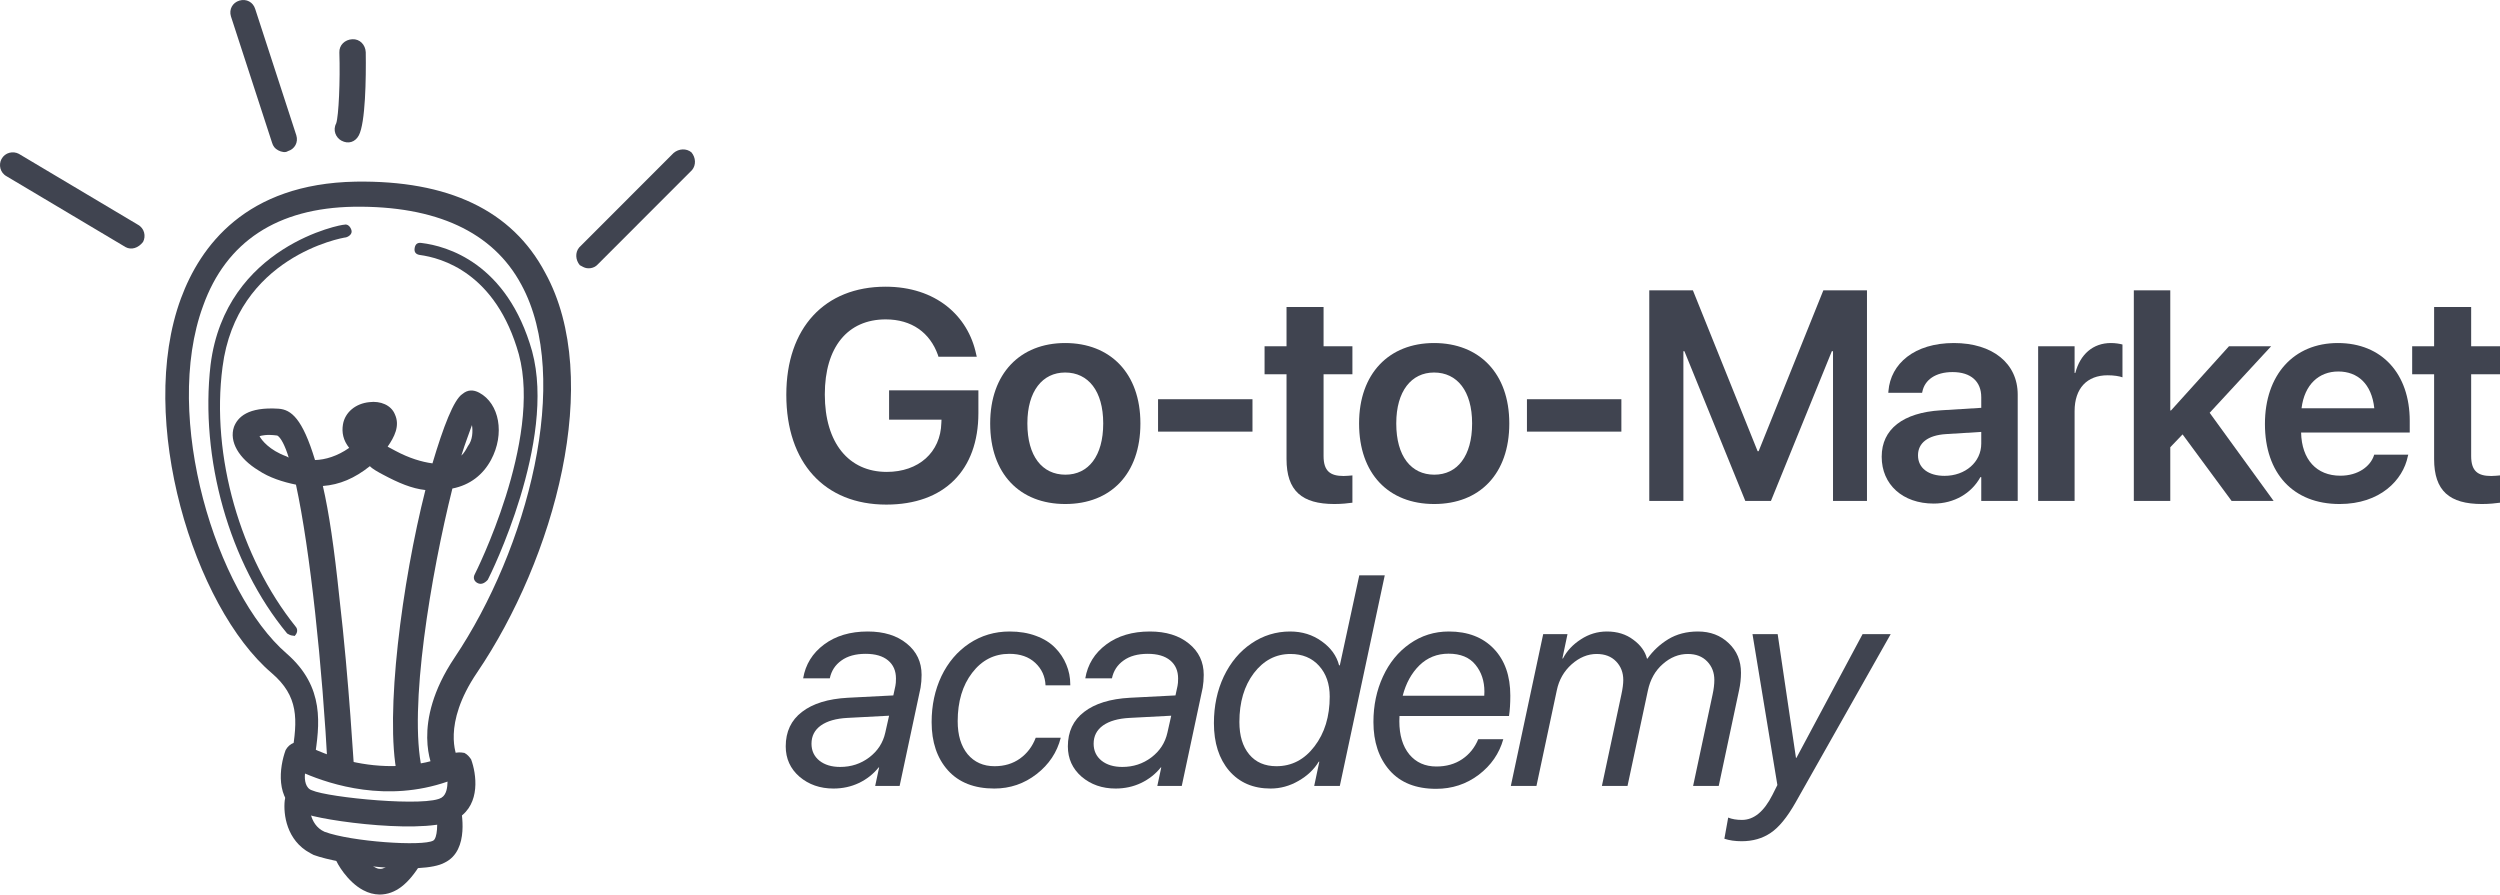 <?xml version="1.0" encoding="UTF-8"?> <svg xmlns="http://www.w3.org/2000/svg" width="1048" height="375" viewBox="0 0 1048 375" fill="none"><path d="M371.539 211.528C345.701 211.528 329.622 194.03 329.622 165.519V165.458C329.622 137.436 345.701 120.183 371.232 120.183C392.222 120.183 405.847 132.297 409.222 148.571L409.468 149.55H393.388L393.204 148.877C389.828 139.394 382.157 133.888 371.294 133.888C355.337 133.888 345.763 145.512 345.763 165.335V165.396C345.763 185.648 355.767 197.823 371.723 197.823C385.103 197.823 394.309 189.624 394.616 177.266L394.677 175.92H372.705V163.622H410.143V173.167C410.143 197.15 395.782 211.528 371.539 211.528Z" fill="#404450"></path><path d="M446.571 211.283C427.423 211.283 415.087 198.557 415.087 177.572V177.449C415.087 156.647 427.607 143.799 446.51 143.799C465.474 143.799 478.056 156.525 478.056 177.449V177.572C478.056 198.618 465.658 211.283 446.571 211.283ZM446.633 198.985C456.268 198.985 462.467 191.154 462.467 177.572V177.449C462.467 163.928 456.207 156.158 446.51 156.158C436.997 156.158 430.676 163.989 430.676 177.449V177.572C430.676 191.215 436.874 198.985 446.633 198.985Z" fill="#404450"></path><path d="M485.455 180.937V167.354H525.04V180.937H485.455Z" fill="#404450"></path><path d="M559.382 211.283C545.757 211.283 539.313 205.776 539.313 192.439V156.892H530.107V145.145H539.313V128.687H554.84V145.145H566.931V156.892H554.84V191.154C554.84 197.517 557.663 199.536 563.248 199.536C564.721 199.536 565.887 199.352 566.931 199.291V210.732C565.151 210.977 562.451 211.283 559.382 211.283Z" fill="#404450"></path><path d="M601.211 211.283C582.063 211.283 569.727 198.557 569.727 177.572V177.449C569.727 156.647 582.247 143.799 601.15 143.799C620.114 143.799 632.695 156.525 632.695 177.449V177.572C632.695 198.618 620.298 211.283 601.211 211.283ZM601.272 198.985C610.908 198.985 617.107 191.154 617.107 177.572V177.449C617.107 163.928 610.847 156.158 601.15 156.158C591.637 156.158 585.315 163.989 585.315 177.449V177.572C585.315 191.215 591.514 198.985 601.272 198.985Z" fill="#404450"></path><path d="M640.094 180.937V167.354H679.68V180.937H640.094Z" fill="#404450"></path><path d="M691.375 209.998V121.713H709.664L736.791 189.135H737.22L764.347 121.713H782.636V209.998H768.398V147.225H767.907L742.376 209.998H731.636L706.104 147.225H705.675V209.998H691.375Z" fill="#404450"></path><path d="M810.595 211.099C797.584 211.099 788.808 203.084 788.808 191.521V191.399C788.808 179.897 797.768 172.983 813.541 172.004L830.542 170.964V166.498C830.542 159.951 826.245 155.974 818.512 155.974C811.27 155.974 806.852 159.339 805.87 164.112L805.747 164.662H791.57L791.631 163.928C792.552 152.426 802.556 143.799 819.065 143.799C835.329 143.799 845.823 152.365 845.823 165.396V209.998H830.542V200.025H830.173C826.43 206.817 819.188 211.099 810.595 211.099ZM804.028 190.909C804.028 196.232 808.447 199.475 815.137 199.475C823.913 199.475 830.542 193.662 830.542 185.954V181.059L815.689 181.977C808.14 182.466 804.028 185.709 804.028 190.848V190.909Z" fill="#404450"></path><path d="M854.388 209.998V145.145H869.67V156.341H869.977C872.003 148.51 877.403 143.799 884.891 143.799C886.793 143.799 888.573 144.105 889.739 144.411V158.177C888.45 157.687 886.118 157.32 883.541 157.32C874.887 157.32 869.67 162.766 869.67 172.371V209.998H854.388Z" fill="#404450"></path><path d="M894.499 209.998V121.713H909.781V172.065H910.088L934.392 145.145H952.067L926.29 173.044L953.11 209.998H935.496L914.936 182.099L909.781 187.483V209.998H894.499Z" fill="#404450"></path><path d="M980.762 211.283C961.246 211.283 949.462 198.373 949.462 177.755V177.694C949.462 157.259 961.43 143.799 980.026 143.799C998.622 143.799 1010.16 156.831 1010.16 176.409V181.304H964.621C964.867 192.684 971.127 199.414 981.069 199.414C988.68 199.414 993.651 195.376 995.124 191.032L995.247 190.603H1009.55L1009.36 191.276C1007.34 201.249 997.763 211.283 980.762 211.283ZM980.21 155.73C972.109 155.73 966.033 161.175 964.806 171.147H995.308C994.203 160.869 988.311 155.73 980.21 155.73Z" fill="#404450"></path><path d="M1040.45 211.283C1026.83 211.283 1020.38 205.776 1020.38 192.439V156.892H1011.18V145.145H1020.38V128.687H1035.91V145.145H1048V156.892H1035.91V191.154C1035.91 197.517 1038.73 199.536 1044.32 199.536C1045.79 199.536 1046.96 199.352 1048 199.291V210.732C1046.22 210.977 1043.52 211.283 1040.45 211.283Z" fill="#404450"></path><path d="M352.207 321.5C356.789 321.5 360.84 320.174 364.359 317.523C367.918 314.831 370.169 311.364 371.11 307.122L372.705 300.025L355.276 300.943C350.488 301.188 346.765 302.248 344.106 304.124C341.487 306.001 340.178 308.55 340.178 311.772C340.178 314.709 341.283 317.074 343.492 318.869C345.701 320.623 348.606 321.5 352.207 321.5ZM349.384 330.555C343.778 330.555 339.032 328.903 335.145 325.599C331.299 322.255 329.376 318.013 329.376 312.873C329.376 306.714 331.647 301.901 336.189 298.434C340.73 294.927 347.133 292.948 355.398 292.5L374.485 291.521L375.344 287.544C375.508 286.851 375.59 285.811 375.59 284.424C375.59 281.202 374.485 278.673 372.276 276.837C370.066 275.002 366.936 274.084 362.886 274.084C358.672 274.084 355.276 275.022 352.698 276.898C350.12 278.734 348.504 281.222 347.849 284.363H336.68C337.662 278.53 340.587 273.798 345.456 270.168C350.325 266.538 356.421 264.723 363.745 264.723C370.537 264.723 375.999 266.416 380.132 269.801C384.264 273.146 386.33 277.51 386.33 282.894C386.33 284.77 386.187 286.565 385.901 288.278L377.124 329.454H366.875L368.532 321.684H368.348C366.139 324.457 363.377 326.639 360.063 328.23C356.789 329.78 353.23 330.555 349.384 330.555Z" fill="#404450"></path><path d="M423.25 264.723C427.341 264.723 431.023 265.335 434.297 266.559C437.611 267.782 440.291 269.455 442.337 271.576C444.382 273.656 445.937 276.001 447.001 278.611C448.106 281.222 448.658 283.975 448.658 286.871V287.299H438.286C438.122 283.547 436.69 280.406 433.99 277.877C431.289 275.348 427.668 274.084 423.127 274.084C416.785 274.084 411.589 276.735 407.538 282.038C403.488 287.299 401.462 294.07 401.462 302.35C401.462 308.183 402.853 312.792 405.636 316.177C408.459 319.522 412.223 321.194 416.928 321.194C421.02 321.194 424.559 320.134 427.546 318.013C430.573 315.851 432.783 312.935 434.174 309.264H444.669C443.114 315.382 439.738 320.46 434.542 324.498C429.346 328.536 423.434 330.555 416.805 330.555C408.418 330.555 401.933 328.006 397.35 322.907C392.809 317.809 390.538 311.079 390.538 302.717C390.538 295.661 391.909 289.237 394.65 283.445C397.432 277.653 401.319 273.085 406.311 269.74C411.343 266.396 416.99 264.723 423.25 264.723Z" fill="#404450"></path><path d="M470.48 321.5C475.062 321.5 479.113 320.174 482.631 317.523C486.191 314.831 488.441 311.364 489.382 307.122L490.978 300.025L473.548 300.943C468.761 301.188 465.038 302.248 462.378 304.124C459.76 306.001 458.451 308.55 458.451 311.772C458.451 314.709 459.555 317.074 461.765 318.869C463.974 320.623 466.879 321.5 470.48 321.5ZM467.656 330.555C462.051 330.555 457.305 328.903 453.418 325.599C449.572 322.255 447.649 318.013 447.649 312.873C447.649 306.714 449.92 301.901 454.461 298.434C459.003 294.927 465.406 292.948 473.671 292.5L492.758 291.521L493.617 287.544C493.781 286.851 493.863 285.811 493.863 284.424C493.863 281.202 492.758 278.673 490.549 276.837C488.339 275.002 485.209 274.084 481.159 274.084C476.944 274.084 473.548 275.022 470.971 276.898C468.393 278.734 466.777 281.222 466.122 284.363H454.952C455.934 278.53 458.86 273.798 463.729 270.168C468.598 266.538 474.694 264.723 482.018 264.723C488.81 264.723 494.272 266.416 498.404 269.801C502.537 273.146 504.603 277.51 504.603 282.894C504.603 284.77 504.46 286.565 504.173 288.278L495.397 329.454H485.148L486.805 321.684H486.621C484.411 324.457 481.65 326.639 478.335 328.23C475.062 329.78 471.503 330.555 467.656 330.555Z" fill="#404450"></path><path d="M532.623 330.555C525.34 330.555 519.551 328.067 515.255 323.091C511 318.074 508.872 311.425 508.872 303.145C508.872 295.926 510.263 289.379 513.045 283.506C515.868 277.633 519.715 273.044 524.583 269.74C529.493 266.396 534.915 264.723 540.847 264.723C545.839 264.723 550.237 266.09 554.042 268.822C557.888 271.555 560.323 274.92 561.346 278.917H561.653L569.815 241.168H580.494L561.653 329.454H550.912L553.06 319.297H552.815C550.851 322.56 548.007 325.253 544.284 327.373C540.602 329.494 536.715 330.555 532.623 330.555ZM535.078 321.194C541.502 321.194 546.821 318.421 551.035 312.873C555.29 307.326 557.418 300.372 557.418 292.01C557.418 286.708 555.924 282.405 552.938 279.101C549.951 275.797 545.962 274.145 540.97 274.145C534.833 274.145 529.718 276.817 525.627 282.16C521.576 287.503 519.551 294.335 519.551 302.656C519.551 308.407 520.922 312.935 523.663 316.238C526.404 319.542 530.209 321.194 535.078 321.194Z" fill="#404450"></path><path d="M588.016 291.643H622.201C622.241 291.276 622.262 290.705 622.262 289.93C622.262 285.484 621.014 281.732 618.518 278.673C616.022 275.573 612.258 274.023 607.226 274.023C602.439 274.023 598.367 275.654 595.012 278.917C591.698 282.18 589.366 286.422 588.016 291.643ZM602.009 330.677C593.58 330.677 587.095 328.108 582.554 322.968C578.012 317.788 575.741 311.018 575.741 302.656C575.741 295.722 577.071 289.379 579.731 283.628C582.39 277.836 586.134 273.248 590.962 269.862C595.831 266.436 601.293 264.723 607.348 264.723C615.286 264.723 621.566 267.13 626.19 271.943C630.813 276.756 633.125 283.302 633.125 291.582C633.125 294.927 632.941 297.782 632.573 300.147H586.666C586.625 300.637 586.604 301.371 586.604 302.35C586.604 308.183 587.995 312.812 590.778 316.238C593.601 319.624 597.385 321.316 602.132 321.316C606.305 321.316 609.906 320.297 612.933 318.257C615.961 316.218 618.211 313.424 619.684 309.875H630.179C628.501 315.871 625.065 320.847 619.868 324.804C614.672 328.719 608.719 330.677 602.009 330.677Z" fill="#404450"></path><path d="M633.343 329.454L646.907 265.824H657.095L654.947 276.042H655.192C656.829 272.86 659.325 270.189 662.68 268.027C666.035 265.824 669.676 264.723 673.604 264.723C677.941 264.723 681.623 265.865 684.651 268.149C687.72 270.393 689.643 273.044 690.42 276.103H690.604C692.896 272.84 695.8 270.128 699.319 267.966C702.879 265.804 707.032 264.723 711.778 264.723C716.974 264.723 721.27 266.355 724.666 269.618C728.103 272.84 729.821 276.98 729.821 282.038C729.821 284.403 729.555 286.83 729.024 289.318L720.493 329.454H709.753L717.915 291.154C718.406 288.91 718.652 286.871 718.652 285.036C718.652 281.936 717.649 279.346 715.644 277.265C713.639 275.185 710.939 274.145 707.543 274.145C703.738 274.145 700.24 275.552 697.048 278.367C693.857 281.14 691.77 284.852 690.788 289.502L682.258 329.454H671.517L679.68 291.154C680.212 288.707 680.478 286.667 680.478 285.036C680.478 281.936 679.475 279.346 677.47 277.265C675.466 275.185 672.745 274.145 669.308 274.145C665.585 274.145 662.086 275.593 658.813 278.489C655.581 281.385 653.515 285.015 652.614 289.379L644.084 329.454H633.343Z" fill="#404450"></path><path d="M730.101 352.642C727.36 352.642 724.946 352.295 722.859 351.602L724.455 342.73C726.051 343.383 727.974 343.709 730.224 343.709C735.216 343.709 739.471 340.222 742.99 333.247L745.076 329.087L734.643 265.824H745.199L752.871 317.707H753.055L780.795 265.824H792.579L752.686 336.428C749.168 342.628 745.69 346.87 742.253 349.154C738.816 351.479 734.766 352.642 730.101 352.642Z" fill="#404450"></path><path d="M124.795 322.012C122.901 321 121.769 318.571 122.311 316.43C124.902 301.408 125.175 291.832 113.914 282.168C81.296 254.407 57.097 175.848 75.85 125.104C83.923 103.288 102.94 76.991 149.113 76.143C187.827 75.563 214.631 88.064 228.543 114.336C253.224 159.123 232.334 234.248 199.967 281.971C185.162 303.835 191.518 316.954 191.738 317.679C192.87 320.107 192.295 323.446 189.132 324.794C186.696 325.923 183.347 325.348 181.741 322.667C181.521 321.942 171.954 303.461 190.531 275.713C221.156 230.097 240.015 158.749 218.546 119.324C206.679 97.183 182.716 86.201 148.332 86.664C116.349 87.195 94.799 101.201 85.134 128.242C67.939 174.958 90.6 248.441 120.157 273.958C136.339 288.075 133.967 303.822 131.883 317.9C131.561 320.766 128.617 322.839 125.742 322.518C125.742 322.518 125.269 322.265 124.795 322.012Z" fill="#404450"></path><path d="M125.709 340.741C115.292 335.174 117.122 321.568 119.728 314.454C120.49 313.038 121.725 311.875 123.179 311.437C124.634 310.999 126.308 311.286 127.729 312.045C128.202 312.298 158.472 329.689 190.357 315.737C191.811 315.299 193.012 315.333 194.686 315.62C196.107 316.379 196.8 317.357 197.493 318.335C199.724 324.389 201.531 336.899 192.227 342.866C181.434 350.467 134.266 344.098 126.909 340.775C126.182 340.994 125.709 340.741 125.709 340.741ZM127.861 324.269C127.539 327.135 128.164 330.507 130.785 331.3C137.668 334.371 179.374 338.428 185.261 334.282C187.223 332.9 187.545 330.034 187.614 327.639C162.123 336.501 138.786 328.891 127.861 324.269Z" fill="#404450"></path><path d="M130.03 357.622C120.086 352.308 118.719 341.247 119.363 335.515C119.685 332.649 122.155 330.323 125.03 330.644C127.906 330.965 130.239 333.427 129.917 336.293C129.663 336.765 129.17 345.617 136.053 348.687C147.231 352.838 177.218 354.886 181.616 352.375C183.324 351.465 183.749 345.007 182.684 340.185C181.806 337.285 183.802 334.706 186.711 333.83C189.621 332.954 192.208 334.944 193.086 337.844C193.272 339.766 197.124 356.408 186.4 361.615C176.876 366.856 142.629 362.531 131.45 358.381C131.45 358.381 130.977 358.128 130.03 357.622Z" fill="#404450"></path><path d="M152.186 373.127C145.557 369.584 141.212 361.794 140.773 360.344C139.167 357.662 140.216 354.577 143.379 353.229C145.815 352.1 149.164 352.674 150.516 355.828C152.342 359.234 156.281 364.377 159.41 364.226C161.811 364.294 164.535 361.496 167.073 356.776C168.596 353.944 171.979 353.321 174.346 354.586C177.187 356.104 177.812 359.477 176.543 361.837C171.247 370.552 165.834 374.951 159.103 375C156.701 374.932 154.553 374.392 152.186 373.127Z" fill="#404450"></path><path d="M140.458 327.989C139.038 327.23 137.651 325.274 137.466 323.351C135.126 278.957 130.014 230.651 124.068 203.167C118.572 202.053 112.856 200.214 108.374 197.211C100.105 192.185 95.98 185.119 98.079 178.949C99.636 174.92 103.849 170.487 116.804 171.333C122.081 171.722 126.782 175.449 132.054 192.851C136.384 192.734 141.475 191.201 146.38 187.746C143.827 184.559 143.203 181.186 143.778 177.848C144.642 172.841 149.074 169.133 154.859 168.578C159.442 167.989 163.958 169.794 165.53 173.672C167.795 178.529 165.256 183.249 162.499 187.244C163.446 187.75 164.393 188.256 165.813 189.015C171.495 192.052 176.738 193.638 181.287 194.246C185.807 179.039 190.224 167.423 193.895 165.131C196.111 163.277 198.513 163.345 200.88 164.611C209.403 169.165 211.683 181.929 205.845 192.786C202.546 198.922 197.132 203.321 189.639 204.786C180.683 240.713 171.146 296.991 176.907 322.552C177.786 325.453 175.535 328.504 172.88 328.908C169.971 329.784 167.384 327.793 166.505 324.893C161.218 299.584 168.572 243.964 178.324 205.424C172.574 204.782 167.112 202.47 160.483 198.928C158.589 197.916 156.221 196.651 155.055 195.419C148.66 200.51 142.334 203.206 135.349 203.727C137.917 214.821 140.128 229.979 142.204 249.926C146.456 286.227 148.307 322.461 148.527 323.186C148.678 326.305 146.208 328.631 143.553 329.035C142.606 328.529 141.405 328.495 140.458 327.989ZM108.784 182.846C109.697 184.55 112.943 188.715 120.08 191.313C120.553 191.566 120.553 191.566 121.027 191.819C119.489 186.744 117.663 183.338 116.243 182.579C111.693 181.97 109.511 182.628 108.784 182.846ZM197.849 178.182C196.8 181.268 194.989 185.769 193.398 190.995C194.633 189.832 195.394 188.416 196.155 187C198.152 184.421 198.254 180.83 197.849 178.182Z" fill="#404450"></path><path d="M121.33 266.074C120.857 265.821 120.857 265.821 120.383 265.568C95.986 236.123 83.786 191.929 88.261 152.999C94.498 102.858 143.785 93.952 144.259 94.205C145.713 93.767 146.88 94.998 147.319 96.448C147.759 97.898 146.524 99.061 145.069 99.499C143.141 99.684 99.165 107.783 93.284 153.86C88.37 191.34 100.857 233.865 123.834 262.55C125.001 263.781 124.713 265.451 123.478 266.614C123.005 266.361 122.277 266.58 121.33 266.074Z" fill="#404450"></path><path d="M200.108 244.374C198.688 243.615 198.248 242.165 199.01 240.749C199.263 240.277 227.286 184.763 217.503 148.544C207.905 114.248 185.007 108.088 175.908 106.871C174.233 106.584 173.54 105.606 173.828 103.937C174.116 102.268 175.097 101.577 176.772 101.864C187.071 103.114 212.591 110.068 223.068 147.264C233.29 184.933 205.741 240.7 204.472 243.06C202.983 244.695 201.529 245.133 200.108 244.374Z" fill="#404450"></path><path d="M52.691 103.615L2.823 73.927C-0.018 72.409 -0.643 69.037 0.626 66.677C2.149 63.845 5.532 63.222 7.899 64.487L57.768 94.174C60.609 95.692 61.234 99.065 59.965 101.425C57.968 104.004 55.059 104.88 52.691 103.615Z" fill="#404450"></path><path d="M116.597 63.005C115.176 62.246 114.483 61.268 114.044 59.818L96.806 6.855C95.927 3.955 97.45 1.123 100.36 0.247C103.269 -0.629 106.11 0.889 106.989 3.789L124.226 56.752C125.105 59.653 123.582 62.485 120.673 63.361C119.691 64.052 118.017 63.765 116.597 63.005Z" fill="#404450"></path><path d="M143.131 58.965C140.763 57.699 139.411 54.546 140.934 51.714C141.984 48.629 142.647 33.792 142.261 22.04C142.11 18.921 144.58 16.595 147.709 16.444C150.837 16.293 153.171 18.755 153.322 21.874C153.489 32.901 153.196 51.582 150.404 56.775C148.881 59.607 145.972 60.483 143.131 58.965Z" fill="#404450"></path><path d="M244.482 111.925C244.009 111.672 243.535 111.419 243.062 111.166C241.202 108.957 241.05 105.837 242.793 103.73L282.38 64.119C284.596 62.265 287.725 62.114 289.838 63.851C291.698 66.06 291.85 69.179 290.107 71.286L250.52 110.898C249.032 112.533 246.376 112.937 244.482 111.925Z" fill="#404450"></path></svg> 